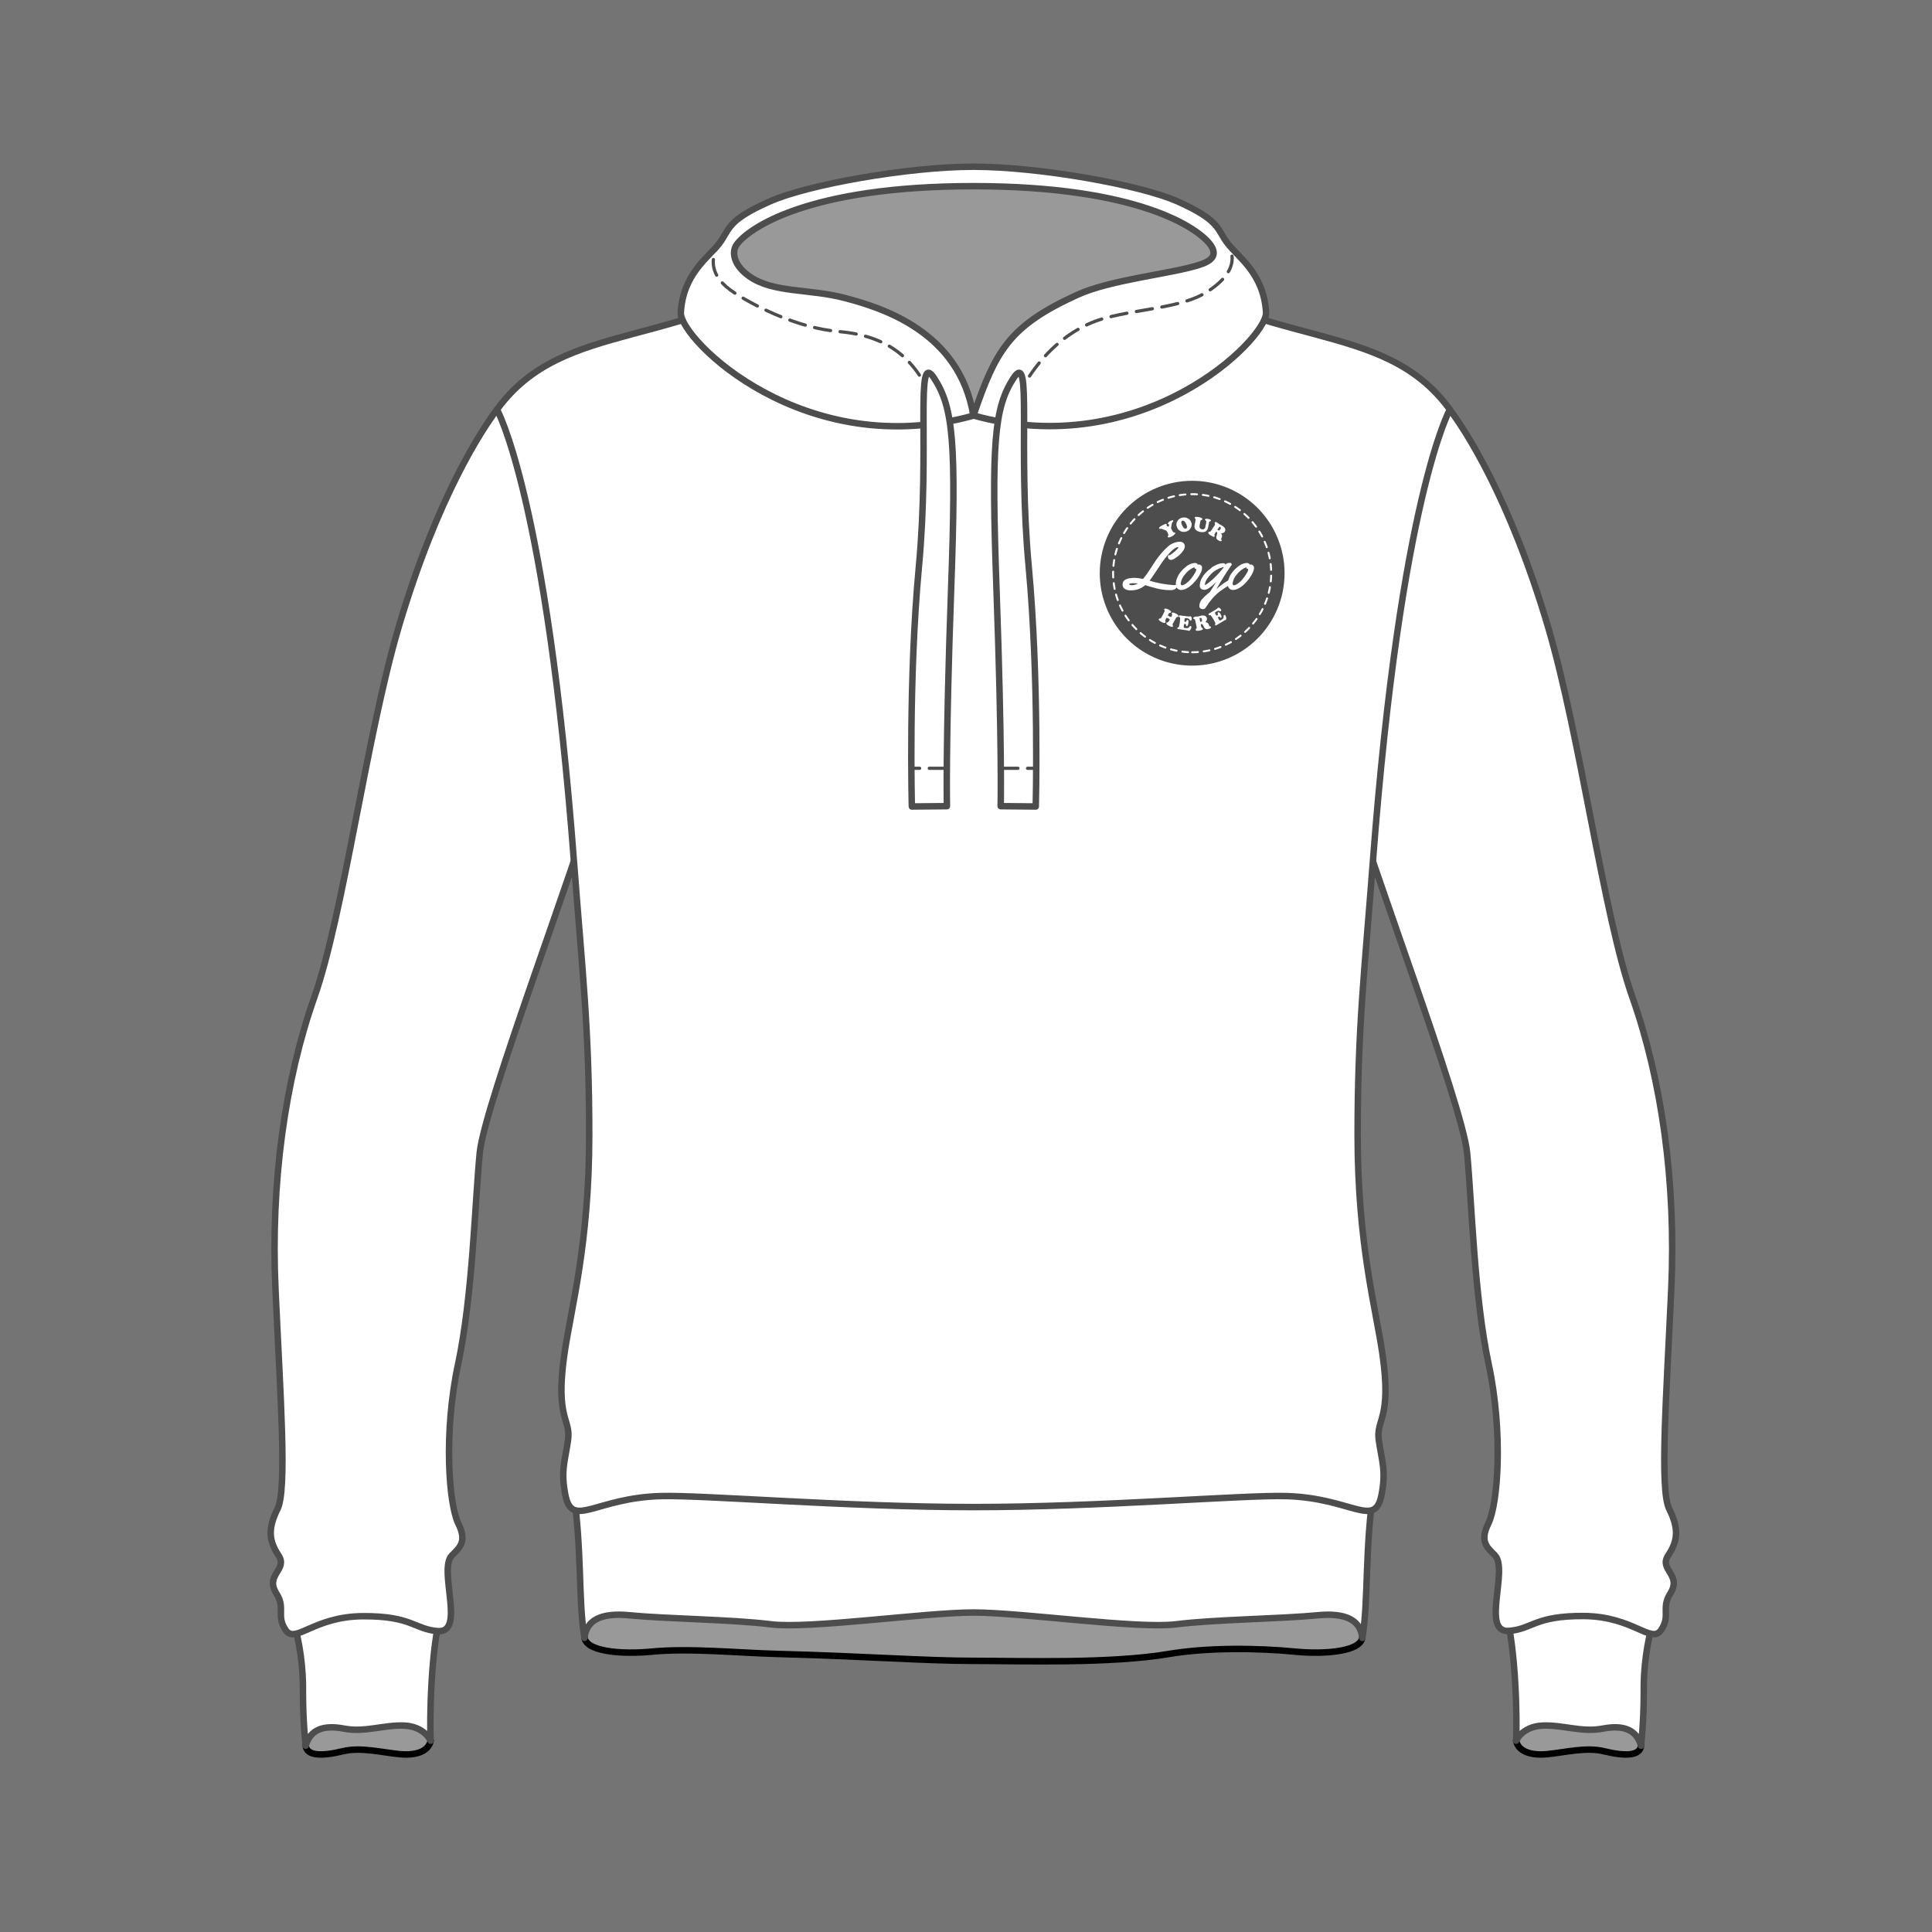 <svg xmlns="http://www.w3.org/2000/svg" width="130" height="130" viewBox="0 0 130 130" fill="none"><rect width="130" height="130" fill="#747474"></rect><g clip-path="url(#clip0_2952_624054)"><path fill-rule="evenodd" clip-rule="evenodd" d="M102.016 117.129C102.16 117.814 102.93 118.145 104.114 118.032C105.299 117.919 106.732 117.543 107.934 117.838C109.407 118.198 110.35 118.132 110.422 117.469C110.476 116.985 108.966 114.589 108.966 114.589L103.098 114.703L102.016 117.129Z" fill="#999999"></path><path d="M102.016 117.129C102.16 117.814 102.93 118.145 104.114 118.032C105.299 117.919 106.732 117.543 107.934 117.838C109.407 118.198 110.35 118.132 110.422 117.469C110.476 116.985 108.966 114.589 108.966 114.589L103.098 114.703L102.016 117.129Z" stroke="black" stroke-width="0.436" stroke-linecap="round" stroke-linejoin="round"></path><path d="M101.27 108.313C102.027 110.885 102.083 115.842 102.016 117.129C102.016 117.129 102.421 116.18 103.778 116.112C105.135 116.044 106.423 116.588 107.845 116.315C109.267 116.042 110.125 116.404 110.424 117.469C110.424 117.469 110.605 115.839 110.605 113.941C110.576 112.22 110.812 110.504 111.305 108.854C110.354 106.618 102.965 106.548 101.27 108.313Z" fill="white"></path><path d="M101.27 108.313C102.027 110.885 102.083 115.841 102.016 117.129C102.016 117.129 102.421 116.18 103.778 116.112C105.135 116.044 106.423 116.588 107.845 116.315C109.267 116.042 110.125 116.404 110.424 117.469C110.424 117.469 110.605 115.839 110.605 113.941C110.576 112.219 110.812 110.504 111.305 108.854C110.354 106.617 102.965 106.556 101.27 108.313Z" stroke="#4D4D4D" stroke-width="0.436" stroke-linecap="round" stroke-linejoin="round"></path><path fill-rule="evenodd" clip-rule="evenodd" d="M28.98 117.129C28.836 117.814 28.066 118.145 26.881 118.032C25.696 117.919 24.263 117.543 23.061 117.838C21.588 118.198 20.646 118.132 20.572 117.469C20.519 116.985 22.027 114.589 22.027 114.589L27.895 114.703L28.98 117.129Z" fill="#999999"></path><path d="M28.98 117.129C28.836 117.814 28.066 118.145 26.881 118.032C25.696 117.919 24.263 117.543 23.061 117.838C21.588 118.198 20.646 118.132 20.572 117.469C20.519 116.985 22.027 114.589 22.027 114.589L27.895 114.703L28.98 117.129Z" stroke="black" stroke-width="0.436" stroke-linecap="round" stroke-linejoin="round"></path><path d="M29.723 108.313C28.966 110.885 28.909 115.842 28.977 117.129C28.977 117.129 28.571 116.18 27.214 116.112C25.857 116.044 24.57 116.588 23.145 116.315C21.721 116.042 20.866 116.404 20.569 117.469C20.569 117.469 20.386 115.839 20.386 113.941C20.414 112.22 20.179 110.504 19.688 108.854C20.637 106.618 28.028 106.548 29.723 108.313Z" fill="white"></path><path d="M29.723 108.313C28.966 110.885 28.909 115.841 28.977 117.129C28.977 117.129 28.571 116.18 27.214 116.112C25.857 116.044 24.57 116.588 23.145 116.315C21.721 116.042 20.866 116.404 20.569 117.469C20.569 117.469 20.386 115.839 20.386 113.941C20.414 112.22 20.179 110.504 19.688 108.854C20.637 106.617 28.03 106.556 29.723 108.313Z" stroke="#4D4D4D" stroke-width="0.436" stroke-linecap="round" stroke-linejoin="round"></path><path fill-rule="evenodd" clip-rule="evenodd" d="M65.496 107.538H39.493L39.327 110.047C39.227 111.16 41.917 111.323 43.808 111.138C46.415 110.885 49.699 111.223 52.338 111.291C58.152 111.441 62.223 111.755 65.496 111.755C68.768 111.755 74.698 111.96 78.656 111.291C81.256 110.854 84.579 110.885 87.184 111.138C89.077 111.321 91.765 111.157 91.667 110.047L91.501 107.542L65.496 107.538Z" fill="#999999"></path><path d="M65.496 107.538H39.493L39.327 110.047C39.227 111.16 41.917 111.323 43.808 111.138C46.415 110.885 49.699 111.223 52.338 111.291C58.152 111.441 62.223 111.755 65.496 111.755C68.768 111.755 74.698 111.96 78.656 111.291C81.256 110.854 84.579 110.885 87.184 111.138C89.077 111.321 91.765 111.157 91.667 110.047L91.501 107.542L65.496 107.538Z" stroke="black" stroke-width="0.436" stroke-linecap="round" stroke-linejoin="round"></path><path d="M65.498 108.502C62.226 108.502 54.466 109.622 51.848 109.294C49.23 108.967 44.927 108.937 42.32 108.686C40.429 108.502 39.447 109.028 39.329 110.213C38.893 107.649 39.19 104.253 38.535 99.998H92.463C91.809 104.253 92.097 107.649 91.669 110.213C91.552 109.03 90.578 108.505 88.676 108.686C86.071 108.937 81.769 108.967 79.151 109.294C76.533 109.622 68.771 108.502 65.498 108.502Z" fill="white"></path><path d="M65.498 108.502C62.226 108.502 54.466 109.622 51.848 109.294C49.23 108.967 44.927 108.937 42.32 108.686C40.429 108.502 39.447 109.028 39.329 110.213C38.893 107.649 39.19 104.253 38.535 99.998H92.463C91.809 104.253 92.097 107.649 91.669 110.213C91.552 109.03 90.578 108.505 88.676 108.686C86.071 108.937 81.769 108.967 79.151 109.294C76.533 109.622 68.771 108.502 65.498 108.502Z" stroke="#4D4D4D" stroke-width="0.436" stroke-linecap="round" stroke-linejoin="round"></path><path d="M97.549 27.557C98.531 28.866 101.548 33.355 104.166 42.191C106.348 49.576 107.875 61.529 109.838 67.093C111.802 72.656 112.783 79.528 112.456 86.727C112.129 93.927 111.664 100.23 112.319 101.539C112.973 102.848 112.906 103.674 112.251 104.656C111.597 105.638 113.2 105.946 112.386 107.233C111.756 108.232 112.43 108.692 111.775 109.674C111.121 110.656 109.917 108.764 106.57 108.738C103.276 108.718 103.119 109.611 101.552 109.739C99.617 109.91 101.535 105.594 100.581 104.643C100.038 104.102 99.56 103.703 100.145 102.523C100.8 101.214 101.151 96.375 100.169 91.793C99.187 87.212 99.035 80.835 98.716 77.562C98.398 74.29 92.051 57.722 90.742 52.814C90.742 52.814 93.306 30.829 97.558 27.557" fill="white"></path><path d="M97.549 27.557C98.531 28.866 101.548 33.355 104.166 42.191C106.348 49.576 107.875 61.529 109.838 67.093C111.802 72.656 112.783 79.528 112.456 86.727C112.129 93.927 111.664 100.23 112.319 101.539C112.973 102.848 112.906 103.674 112.251 104.656C111.597 105.638 113.2 105.946 112.386 107.233C111.756 108.232 112.43 108.692 111.776 109.674C111.121 110.656 109.917 108.764 106.57 108.738C103.276 108.718 103.119 109.611 101.552 109.739C99.617 109.91 101.535 105.594 100.581 104.643C100.038 104.102 99.56 103.703 100.145 102.523C100.8 101.214 101.151 96.375 100.169 91.793C99.187 87.212 99.035 80.835 98.716 77.562C98.398 74.29 92.051 57.722 90.742 52.814C90.734 52.814 93.297 30.829 97.549 27.557Z" stroke="#4D4D4D" stroke-width="0.436" stroke-linecap="round" stroke-linejoin="round"></path><path d="M33.441 27.557C32.459 28.866 29.444 33.355 26.826 42.191C24.644 49.576 23.117 61.529 21.154 67.093C19.19 72.656 18.209 79.528 18.536 86.727C18.863 93.927 19.328 100.23 18.673 101.539C18.019 102.848 18.086 103.674 18.741 104.656C19.395 105.638 17.792 105.946 18.606 107.233C19.236 108.232 18.562 108.692 19.216 109.674C19.871 110.656 21.075 108.771 24.42 108.751C27.716 108.732 27.873 109.624 29.438 109.753C31.375 109.923 29.455 105.607 30.41 104.656C30.951 104.115 31.431 103.716 30.847 102.536C30.192 101.227 29.839 96.388 30.821 91.806C31.802 87.225 31.959 80.835 32.282 77.562C32.605 74.29 38.941 57.722 40.25 52.814C40.25 52.814 37.688 30.829 33.434 27.557" fill="white"></path><path d="M33.441 27.557C32.459 28.866 29.444 33.355 26.826 42.191C24.644 49.576 23.117 61.529 21.154 67.093C19.19 72.656 18.209 79.528 18.536 86.727C18.863 93.927 19.328 100.23 18.673 101.539C18.019 102.848 18.086 103.674 18.741 104.656C19.395 105.638 17.792 105.946 18.606 107.233C19.236 108.232 18.562 108.692 19.216 109.674C19.871 110.656 21.075 108.771 24.42 108.751C27.716 108.732 27.873 109.624 29.438 109.753C31.375 109.923 29.455 105.607 30.41 104.656C30.951 104.115 31.431 103.716 30.847 102.536C30.192 101.227 29.839 96.388 30.821 91.806C31.802 87.225 31.959 80.835 32.282 77.562C32.605 74.29 38.941 57.722 40.25 52.814C40.25 52.814 37.695 30.829 33.441 27.557Z" stroke="#4D4D4D" stroke-width="0.436" stroke-linecap="round" stroke-linejoin="round"></path><path d="M65.496 101.408C56.914 101.408 47.336 100.587 44.457 100.668C40.06 100.79 38.498 102.88 38.045 100.607C37.717 98.971 38.021 98.31 38.219 96.918C38.437 95.469 37.347 95.546 37.973 91.139C38.409 88.084 39.648 83.78 39.648 76.362C39.648 69.15 39.175 65.29 38.623 58.008C36.76 33.434 33.441 27.557 33.441 27.557C38.001 21.302 45.776 23.789 55.522 17.026C55.522 17.026 55.478 27.958 65.501 27.958C75.523 27.958 75.482 17.026 75.482 17.026C85.221 23.789 92.998 21.302 97.558 27.557C97.558 27.557 94.244 33.434 92.376 58.008C91.822 65.29 91.351 69.15 91.351 76.362C91.351 83.78 92.59 88.084 93.027 91.139C93.655 95.546 92.573 95.469 92.778 96.918C92.977 98.31 93.282 98.971 92.955 100.607C92.499 102.88 90.939 100.79 86.543 100.668C83.663 100.587 74.086 101.408 65.501 101.408" fill="white"></path><path d="M65.496 101.408C56.914 101.408 47.336 100.587 44.457 100.668C40.06 100.79 38.498 102.88 38.045 100.607C37.717 98.971 38.021 98.31 38.219 96.918C38.437 95.469 37.347 95.546 37.973 91.139C38.409 88.084 39.648 83.78 39.648 76.362C39.648 69.15 39.175 65.29 38.623 58.008C36.76 33.434 33.441 27.557 33.441 27.557C38.001 21.302 45.776 23.789 55.522 17.026C55.522 17.026 55.478 27.958 65.501 27.958C75.523 27.958 75.482 17.026 75.482 17.026C85.221 23.789 92.998 21.302 97.558 27.557C97.558 27.557 94.244 33.434 92.376 58.008C91.822 65.29 91.351 69.15 91.351 76.362C91.351 83.78 92.59 88.084 93.027 91.139C93.655 95.546 92.573 95.469 92.778 96.918C92.977 98.31 93.282 98.971 92.955 100.607C92.499 102.88 90.939 100.79 86.543 100.668C83.665 100.587 74.081 101.408 65.496 101.408Z" stroke="#4D4D4D" stroke-width="0.436" stroke-linecap="round" stroke-linejoin="round"></path><path fill-rule="evenodd" clip-rule="evenodd" d="M82.354 17.408C82.094 15.832 77.554 13.577 75.242 13.025C71.626 12.165 60.917 11.218 54.123 13.542C50.096 14.914 49.125 15.918 48.848 16.956C48.63 17.792 49.127 19.467 50.05 20.665C49.773 21.066 49.621 21.541 49.614 22.028C49.607 25.181 56.453 27.738 64.9 27.738C73.348 27.738 80.185 25.181 80.185 22.024C80.183 21.756 80.133 21.49 80.039 21.239C81.237 19.895 82.495 18.25 82.356 17.408" fill="#999999"></path><path d="M82.354 17.408C82.094 15.832 77.554 13.577 75.242 13.025C71.626 12.165 60.917 11.218 54.123 13.542C50.096 14.914 49.125 15.918 48.848 16.956C48.63 17.792 49.127 19.467 50.05 20.665C49.773 21.066 49.621 21.541 49.614 22.028C49.607 25.181 56.453 27.738 64.9 27.738C73.348 27.738 80.185 25.181 80.185 22.024C80.183 21.756 80.133 21.49 80.039 21.239C81.237 19.895 82.495 18.25 82.354 17.408Z" stroke="black" stroke-width="0.436" stroke-linecap="round" stroke-linejoin="round"></path><path d="M65.496 12.527C54.356 12.527 50.375 15.363 49.583 16.439C49.166 17.004 49.43 17.907 50.434 18.603C52.061 19.729 54.457 19.413 56.894 20.063C59.331 20.713 64.577 22.31 65.496 27.969C54.151 31.126 45.809 22.881 45.809 21.062C45.942 18.444 47.674 17.316 48.372 16.417C49.118 15.457 48.822 14.877 51.74 13.581C54.278 12.427 61.115 11.218 65.496 11.218C69.877 11.218 76.714 12.427 79.253 13.561C82.172 14.87 81.871 15.446 82.622 16.398C83.32 17.305 85.052 18.418 85.192 21.051C85.192 22.87 76.856 31.115 65.502 27.958C66.984 23.638 67.865 21.943 72.484 19.84C74.779 18.793 78.885 18.429 80.761 17.802C81.78 17.464 81.839 16.993 81.415 16.428C80.61 15.363 76.638 12.527 65.496 12.527Z" fill="white"></path><path d="M65.496 12.527C54.356 12.527 50.375 15.363 49.583 16.439C49.166 17.004 49.43 17.907 50.434 18.603C52.061 19.729 54.457 19.413 56.894 20.063C59.331 20.713 64.577 22.31 65.496 27.969C54.151 31.126 45.809 22.881 45.809 21.062C45.942 18.444 47.674 17.316 48.372 16.417C49.118 15.457 48.822 14.877 51.74 13.581C54.278 12.427 61.115 11.218 65.496 11.218C69.877 11.218 76.714 12.427 79.253 13.561C82.172 14.87 81.871 15.446 82.622 16.398C83.32 17.305 85.052 18.418 85.192 21.051C85.192 22.87 76.856 31.115 65.502 27.958C66.984 23.638 67.865 21.943 72.484 19.84C74.779 18.793 78.885 18.429 80.761 17.802C81.78 17.464 81.839 16.993 81.415 16.428C80.61 15.363 76.638 12.527 65.496 12.527Z" stroke="#4D4D4D" stroke-width="0.436" stroke-linecap="round" stroke-linejoin="round"></path><path d="M67.727 28.41C69.273 24.158 71.937 22.05 74.374 21.4C76.811 20.75 79.562 20.706 81.227 19.635C82.972 18.516 83.208 17.412 82.623 16.406" stroke="#4D4D4D" stroke-width="0.218" stroke-linecap="round" stroke-linejoin="round" stroke-dasharray="1.09 0.65"></path><path d="M63.267 28.41C61.958 23.896 59.573 22.589 56.384 22.301C53.873 22.083 51.115 20.796 49.45 19.724C47.705 18.607 47.786 17.414 48.36 16.408" stroke="#4D4D4D" stroke-width="0.218" stroke-linecap="round" stroke-linejoin="round" stroke-dasharray="1.09 0.65"></path><path d="M68.195 25.445C66.899 27.441 66.701 29.808 67.052 39.645C67.43 50.22 67.334 54.245 67.334 54.245L69.694 54.267C69.694 54.267 69.919 45.688 69.221 38.146C68.464 30.05 69.491 23.449 68.195 25.445Z" fill="white"></path><path d="M68.195 25.445C66.899 27.441 66.701 29.808 67.052 39.645C67.43 50.22 67.334 54.245 67.334 54.245L69.694 54.267C69.694 54.267 69.919 45.688 69.221 38.146C68.464 30.05 69.483 23.449 68.195 25.445Z" stroke="#4D4D4D" stroke-width="0.436" stroke-linecap="round" stroke-linejoin="round"></path><path d="M67.402 51.697H69.761" stroke="#4D4D4D" stroke-width="0.218" stroke-linecap="round" stroke-linejoin="round" stroke-dasharray="1.09 0.65"></path><path d="M62.856 25.445C64.152 27.441 64.351 29.808 63.999 39.645C63.622 50.22 63.716 54.245 63.716 54.245L61.357 54.267C61.357 54.267 61.124 45.693 61.829 38.146C62.586 30.05 61.558 23.449 62.856 25.445Z" fill="white"></path><path d="M62.856 25.445C64.152 27.441 64.351 29.808 63.999 39.645C63.622 50.22 63.716 54.245 63.716 54.245L61.357 54.267C61.357 54.267 61.124 45.693 61.829 38.146C62.586 30.05 61.558 23.449 62.856 25.445Z" stroke="#4D4D4D" stroke-width="0.436" stroke-linecap="round" stroke-linejoin="round"></path><path d="M63.62 51.697H61.262" stroke="#4D4D4D" stroke-width="0.218" stroke-linecap="round" stroke-linejoin="round" stroke-dasharray="1.09 0.65"></path><path d="M80.218 32.352C81.448 32.352 82.65 32.717 83.672 33.4C84.695 34.083 85.492 35.054 85.962 36.19C86.433 37.326 86.556 38.577 86.316 39.783C86.076 40.989 85.484 42.097 84.614 42.966C83.745 43.836 82.637 44.428 81.431 44.668C80.225 44.908 78.974 44.785 77.838 44.314C76.702 43.843 75.731 43.047 75.048 42.024C74.365 41.002 74 39.799 74 38.57C74 36.921 74.655 35.339 75.821 34.173C76.987 33.007 78.569 32.352 80.218 32.352Z" fill="#4D4D4D"></path><path d="M80.217 43.889C83.155 43.889 85.536 41.507 85.536 38.57C85.536 35.632 83.155 33.251 80.217 33.251C77.28 33.251 74.898 35.632 74.898 38.57C74.898 41.507 77.28 43.889 80.217 43.889Z" stroke="white" stroke-width="0.131" stroke-linecap="round" stroke-linejoin="round" stroke-dasharray="0.39 0.39"></path><path d="M78.81 35.435C78.8 35.472 78.798 35.511 78.805 35.549C78.812 35.587 78.828 35.622 78.852 35.653C78.877 35.715 78.914 35.772 78.961 35.821C78.996 35.847 79.055 35.806 79.083 35.86C79.111 35.915 78.941 36.043 78.884 36.078C78.655 36.2 78.596 36.163 78.579 36.133C78.546 36.069 78.625 36.056 78.62 35.998C78.605 35.925 78.576 35.856 78.537 35.792C78.526 35.766 78.508 35.741 78.487 35.722C78.465 35.702 78.439 35.688 78.411 35.679L78.193 35.594C78.099 35.557 78.034 35.618 78.003 35.559C77.988 35.533 77.951 35.483 78.221 35.341C78.492 35.199 78.487 35.258 78.5 35.284C78.513 35.31 78.49 35.345 78.5 35.369C78.511 35.393 78.601 35.443 78.629 35.428C78.645 35.411 78.657 35.39 78.663 35.367C78.668 35.344 78.668 35.32 78.662 35.297C78.644 35.264 78.609 35.28 78.585 35.236C78.561 35.193 78.686 35.094 78.729 35.07C78.876 34.992 78.924 34.99 78.948 35.04C78.972 35.09 78.88 35.116 78.854 35.21L78.81 35.435Z" fill="white"></path><path d="M79.162 35.384C79.152 35.319 79.155 35.252 79.172 35.187C79.188 35.123 79.218 35.063 79.259 35.01C79.3 34.958 79.351 34.914 79.41 34.883C79.468 34.851 79.532 34.832 79.599 34.826C79.729 34.803 79.863 34.832 79.972 34.907C80.081 34.982 80.156 35.097 80.181 35.227C80.197 35.359 80.159 35.491 80.077 35.594C79.996 35.698 79.876 35.766 79.745 35.782C79.681 35.794 79.615 35.794 79.552 35.781C79.488 35.768 79.428 35.742 79.374 35.705C79.321 35.668 79.275 35.62 79.241 35.565C79.206 35.51 79.183 35.449 79.173 35.384M79.575 35.031C79.558 35.035 79.543 35.043 79.53 35.053C79.517 35.064 79.506 35.077 79.498 35.091C79.49 35.106 79.485 35.122 79.483 35.139C79.481 35.155 79.483 35.172 79.487 35.188C79.507 35.299 79.638 35.6 79.778 35.576C79.858 35.563 79.88 35.487 79.869 35.417C79.85 35.299 79.725 35.005 79.575 35.031Z" fill="white"></path><path d="M81.165 35.14C81.193 35.003 81.071 35.033 81.084 34.957C81.097 34.88 81.252 34.909 81.302 34.92C81.353 34.931 81.494 34.957 81.481 35.033C81.468 35.11 81.376 35.033 81.355 35.16L81.285 35.511C81.272 35.57 81.213 35.882 80.763 35.795C80.251 35.692 80.386 35.308 80.39 35.293L80.449 34.992C80.471 34.911 80.382 34.894 80.395 34.835C80.395 34.815 80.395 34.741 80.665 34.793C80.883 34.837 80.912 34.885 80.903 34.933C80.883 35.027 80.807 34.933 80.77 35.079L80.722 35.319C80.692 35.472 80.722 35.583 80.868 35.611C80.893 35.62 80.92 35.623 80.946 35.62C80.972 35.617 80.998 35.608 81.02 35.594C81.042 35.58 81.061 35.561 81.075 35.539C81.09 35.517 81.099 35.492 81.102 35.465L81.165 35.14Z" fill="white"></path><path d="M81.714 35.376C81.823 35.203 81.692 35.221 81.736 35.157C81.779 35.094 81.867 35.142 81.91 35.171L81.98 35.219L82.046 35.267L82.157 35.33L82.268 35.393C82.394 35.474 82.508 35.611 82.414 35.771C82.394 35.804 82.364 35.832 82.329 35.85C82.294 35.869 82.255 35.877 82.216 35.875C82.203 35.875 82.194 35.875 82.185 35.886C82.176 35.897 82.185 35.915 82.185 35.93C82.246 36.008 82.248 36.083 82.185 36.213C82.122 36.344 82.246 36.309 82.203 36.377C82.159 36.445 82.096 36.434 81.969 36.353C81.79 36.24 81.832 36.124 81.891 35.954C81.908 35.893 81.923 35.832 81.86 35.792C81.836 35.777 81.825 35.775 81.779 35.847C81.757 35.884 81.736 35.921 81.718 35.96C81.696 36.017 81.764 36.039 81.729 36.091C81.694 36.144 81.657 36.146 81.474 36.03C81.421 35.998 81.256 35.897 81.312 35.812C81.369 35.727 81.408 35.847 81.5 35.699L81.714 35.376ZM81.943 35.594C81.921 35.622 81.901 35.642 81.943 35.666C82.015 35.712 82.063 35.685 82.109 35.616C82.155 35.546 82.163 35.496 82.109 35.454C82.054 35.413 82.05 35.454 82.028 35.489L81.943 35.594Z" fill="white"></path><path d="M78.91 41.98C78.901 41.993 78.896 42.008 78.896 42.024C78.896 42.04 78.901 42.056 78.91 42.069C78.928 42.095 78.941 42.111 78.926 42.141C78.91 42.172 78.876 42.226 78.644 42.104C78.594 42.076 78.444 41.995 78.485 41.916C78.526 41.838 78.561 41.969 78.688 41.731C78.723 41.668 78.708 41.663 78.649 41.633C78.485 41.543 78.496 41.556 78.441 41.663C78.356 41.825 78.463 41.798 78.422 41.881C78.38 41.964 78.204 41.881 78.149 41.849C78.095 41.816 77.931 41.729 77.977 41.648C77.983 41.637 77.993 41.629 78.004 41.624C78.015 41.619 78.028 41.617 78.04 41.62C78.092 41.62 78.106 41.635 78.236 41.388C78.4 41.076 78.382 41.1 78.35 41.052C78.342 41.044 78.336 41.034 78.334 41.023C78.331 41.012 78.331 41 78.335 40.989C78.382 40.898 78.583 40.989 78.649 41.028C78.714 41.068 78.832 41.131 78.793 41.201C78.773 41.238 78.747 41.24 78.712 41.242C78.677 41.244 78.66 41.242 78.603 41.358C78.568 41.423 78.603 41.432 78.66 41.462L78.719 41.493C78.797 41.535 78.801 41.521 78.821 41.493C78.889 41.367 78.873 41.347 78.862 41.329C78.852 41.32 78.846 41.307 78.843 41.294C78.84 41.28 78.842 41.266 78.847 41.253C78.86 41.231 78.889 41.164 79.122 41.286C79.177 41.316 79.34 41.399 79.288 41.482C79.282 41.494 79.272 41.503 79.26 41.509C79.249 41.516 79.236 41.518 79.222 41.517C79.179 41.517 79.168 41.504 79.07 41.689L78.91 41.98Z" fill="white"></path><path d="M79.887 41.471C79.959 41.483 80.033 41.483 80.105 41.471C80.18 41.482 80.195 41.615 80.186 41.674C80.177 41.733 80.156 41.766 80.103 41.759C80.001 41.744 80.103 41.63 79.852 41.596C79.706 41.574 79.717 41.596 79.695 41.755C79.684 41.831 79.695 41.833 79.767 41.844C79.839 41.855 79.813 41.702 79.907 41.715C80.001 41.729 79.968 41.877 79.961 41.934C79.955 41.99 79.922 42.152 79.841 42.134C79.761 42.117 79.861 41.997 79.73 41.977C79.673 41.977 79.669 42.019 79.662 42.06C79.636 42.252 79.649 42.246 79.787 42.265C80.057 42.302 80.005 42.108 80.114 42.123C80.158 42.123 80.171 42.178 80.166 42.215C80.153 42.305 80.059 42.455 80.007 42.449L79.948 42.431C79.912 42.422 79.876 42.415 79.839 42.409L79.3 42.333C79.213 42.322 79.217 42.281 79.22 42.263C79.22 42.193 79.311 42.263 79.34 42.123C79.377 41.976 79.4 41.824 79.407 41.672C79.427 41.469 79.313 41.558 79.324 41.467C79.335 41.375 79.447 41.414 79.499 41.423L79.887 41.471Z" fill="white"></path><path d="M80.432 41.785C80.393 41.585 80.31 41.687 80.294 41.606C80.279 41.526 80.38 41.506 80.432 41.495L80.513 41.484H80.593L80.718 41.454L80.844 41.423C80.99 41.395 81.174 41.423 81.209 41.6C81.218 41.639 81.216 41.681 81.204 41.719C81.191 41.758 81.168 41.792 81.137 41.818C81.126 41.818 81.117 41.833 81.119 41.849C81.121 41.864 81.141 41.87 81.159 41.873C81.257 41.888 81.309 41.94 81.355 42.078C81.401 42.215 81.464 42.106 81.479 42.185C81.494 42.263 81.44 42.298 81.294 42.326C81.087 42.368 81.036 42.254 80.96 42.089C80.934 42.032 80.901 41.98 80.829 41.993C80.801 41.993 80.792 42.004 80.807 42.086C80.816 42.129 80.827 42.17 80.842 42.211C80.864 42.267 80.927 42.237 80.938 42.298C80.949 42.359 80.923 42.388 80.72 42.429C80.659 42.44 80.473 42.479 80.454 42.383C80.434 42.287 80.548 42.342 80.513 42.165L80.432 41.785ZM80.746 41.785C80.746 41.818 80.746 41.849 80.792 41.84C80.877 41.825 80.894 41.772 80.877 41.692C80.86 41.611 80.836 41.565 80.761 41.58C80.687 41.596 80.72 41.62 80.727 41.661L80.746 41.785Z" fill="white"></path><path d="M81.782 41.033C81.85 40.998 81.91 40.952 81.961 40.895C82.027 40.856 82.121 40.952 82.151 41.002C82.182 41.052 82.184 41.094 82.14 41.12C82.051 41.175 82.057 41.022 81.841 41.151C81.715 41.227 81.741 41.242 81.82 41.369C81.859 41.434 81.863 41.434 81.933 41.393C82.003 41.351 81.881 41.253 81.961 41.205C82.042 41.157 82.108 41.292 82.134 41.336C82.16 41.38 82.236 41.526 82.169 41.565C82.101 41.604 82.097 41.445 81.981 41.515C81.933 41.543 81.961 41.587 81.981 41.622C82.081 41.79 82.086 41.775 82.199 41.703C82.435 41.563 82.271 41.443 82.365 41.386C82.402 41.364 82.446 41.386 82.463 41.428C82.511 41.504 82.533 41.681 82.485 41.707C82.468 41.717 82.45 41.725 82.43 41.731L82.332 41.781L81.865 42.062C81.789 42.106 81.767 42.062 81.758 42.062C81.721 41.999 81.828 42.004 81.758 41.877C81.693 41.739 81.616 41.607 81.527 41.482C81.416 41.312 81.383 41.454 81.333 41.373C81.283 41.292 81.394 41.258 81.442 41.231L81.782 41.033Z" fill="white"></path><path d="M77.071 39.362C76.807 39.6 76.462 39.73 76.106 39.724C75.932 39.74 75.757 39.689 75.62 39.58C75.557 39.502 75.527 39.402 75.537 39.303C75.537 39.1 75.692 38.97 76.002 38.91C76.117 38.889 76.234 38.88 76.351 38.882C76.539 38.889 76.726 38.914 76.909 38.958C77.075 38.763 77.226 38.556 77.361 38.338C77.535 38.063 77.673 37.854 77.775 37.706C77.878 37.557 77.994 37.407 78.122 37.252C78.246 37.103 78.381 36.963 78.526 36.835C78.75 36.605 79.052 36.468 79.372 36.451C79.422 36.447 79.471 36.453 79.518 36.469C79.564 36.485 79.607 36.511 79.643 36.545C79.696 36.605 79.725 36.683 79.726 36.763C79.717 36.873 79.676 36.978 79.608 37.064C79.531 37.178 79.438 37.281 79.333 37.37C79.237 37.45 79.135 37.523 79.028 37.588C78.957 37.638 78.876 37.669 78.79 37.679C78.763 37.68 78.737 37.674 78.712 37.663C78.688 37.652 78.666 37.636 78.648 37.616C78.61 37.578 78.588 37.528 78.585 37.474C78.582 37.441 78.588 37.408 78.602 37.378C78.606 37.371 78.612 37.365 78.618 37.36C78.625 37.356 78.633 37.353 78.641 37.352C78.655 37.352 78.661 37.352 78.665 37.376C78.744 37.34 78.817 37.294 78.884 37.239C78.982 37.166 79.076 37.087 79.163 37.001C79.248 36.918 79.29 36.866 79.29 36.846C79.29 36.827 79.279 36.813 79.252 36.813C79.216 36.816 79.181 36.825 79.148 36.84C79.086 36.868 79.028 36.904 78.975 36.947C78.892 37.014 78.813 37.087 78.74 37.165C78.486 37.433 78.259 37.725 78.061 38.037C78.002 38.122 77.922 38.255 77.815 38.406C77.597 38.731 77.444 38.956 77.352 39.076C77.87 39.233 78.405 39.331 78.945 39.368C79.052 39.377 79.16 39.358 79.257 39.311C79.27 39.302 79.285 39.296 79.3 39.294C79.3 39.294 79.3 39.294 79.3 39.309C79.298 39.328 79.292 39.346 79.281 39.362C79.251 39.413 79.219 39.462 79.185 39.51C79.155 39.562 79.115 39.607 79.069 39.645C78.956 39.697 78.831 39.718 78.707 39.708C78.544 39.71 78.381 39.697 78.221 39.671C78.066 39.648 77.942 39.624 77.847 39.599L77.429 39.484C77.245 39.427 77.123 39.392 77.064 39.377M76.272 39.244C76.082 39.244 75.987 39.266 75.987 39.311C75.987 39.357 76.004 39.344 76.037 39.357C76.074 39.371 76.113 39.378 76.152 39.377C76.296 39.376 76.436 39.338 76.56 39.266C76.465 39.253 76.369 39.246 76.272 39.244Z" fill="white"></path><path d="M80.684 37.983C80.734 37.987 80.781 38.007 80.817 38.042C80.842 38.064 80.86 38.092 80.872 38.123C80.884 38.154 80.888 38.188 80.885 38.221C80.878 38.329 80.849 38.435 80.8 38.533C80.738 38.672 80.661 38.804 80.569 38.925C80.47 39.058 80.361 39.182 80.244 39.298C80.13 39.411 80.001 39.507 79.86 39.584C79.747 39.652 79.618 39.691 79.487 39.698C79.437 39.699 79.387 39.691 79.341 39.672C79.295 39.654 79.253 39.626 79.218 39.591C79.183 39.551 79.156 39.505 79.139 39.455C79.122 39.404 79.115 39.351 79.118 39.298C79.122 39.155 79.153 39.013 79.21 38.882C79.267 38.736 79.347 38.599 79.447 38.478C79.542 38.363 79.648 38.258 79.764 38.164C79.934 38.003 80.153 37.903 80.385 37.88C80.45 37.876 80.514 37.896 80.564 37.937C80.58 37.952 80.586 37.963 80.586 37.974V37.987H80.684M80.466 38.277H80.451C80.399 38.277 80.372 38.24 80.372 38.166C80.253 38.209 80.141 38.271 80.041 38.349C79.923 38.437 79.819 38.54 79.731 38.657C79.576 38.823 79.477 39.034 79.447 39.259C79.447 39.342 79.478 39.381 79.537 39.381C79.634 39.366 79.725 39.325 79.801 39.263C79.934 39.171 80.052 39.059 80.15 38.93C80.247 38.811 80.334 38.685 80.409 38.552C80.452 38.486 80.482 38.412 80.497 38.334C80.497 38.295 80.486 38.277 80.466 38.277Z" fill="white"></path><path d="M81.513 38.194C81.641 38.106 81.78 38.033 81.925 37.976C82.037 37.929 82.156 37.903 82.276 37.898C82.375 37.898 82.439 37.926 82.466 37.983C82.493 37.951 82.526 37.925 82.564 37.907C82.602 37.889 82.643 37.879 82.684 37.878H82.776C82.8 37.875 82.824 37.881 82.844 37.893C82.855 37.91 82.863 37.929 82.868 37.948C82.871 37.963 82.876 37.977 82.881 37.992C82.881 37.996 82.881 38 82.881 38.005C82.88 38.014 82.876 38.022 82.87 38.029C82.863 38.04 82.854 38.049 82.844 38.057L82.829 38.07C82.508 38.531 82.181 39.056 81.847 39.643C82.125 39.385 82.436 39.165 82.772 38.989C82.787 38.98 82.804 38.975 82.822 38.973C82.847 38.973 82.862 38.989 82.868 39.019C82.877 39.061 82.881 39.105 82.879 39.148C82.884 39.181 82.884 39.215 82.879 39.248C82.851 39.281 82.817 39.307 82.778 39.327L82.54 39.479C82.442 39.541 82.342 39.61 82.231 39.687C81.992 39.848 81.776 40.04 81.587 40.258C81.416 40.458 81.26 40.67 81.12 40.893C81.103 40.923 81.077 40.948 81.046 40.965C81.016 40.981 80.981 40.989 80.946 40.987C80.78 40.987 80.699 40.908 80.699 40.754C80.712 40.569 80.795 40.395 80.93 40.269C81.03 40.16 81.137 40.059 81.251 39.966C81.349 39.89 81.402 39.844 81.41 39.835C81.517 39.674 81.661 39.444 81.847 39.15C81.71 39.297 81.557 39.428 81.391 39.541C81.296 39.617 81.182 39.668 81.061 39.687C80.843 39.687 80.73 39.593 80.73 39.403C80.732 39.244 80.772 39.088 80.845 38.947C80.92 38.794 81.02 38.655 81.14 38.535C81.258 38.412 81.388 38.302 81.528 38.205M82.355 38.151C82.189 38.187 82.03 38.247 81.882 38.33C81.748 38.401 81.625 38.492 81.517 38.598C81.426 38.687 81.343 38.784 81.269 38.888C81.164 39.013 81.096 39.164 81.072 39.325C81.072 39.349 81.072 39.362 81.09 39.362C81.12 39.355 81.148 39.341 81.173 39.322C81.236 39.282 81.296 39.237 81.354 39.189C81.432 39.126 81.519 39.05 81.615 38.971C81.882 38.72 82.13 38.449 82.355 38.16" fill="white"></path><path d="M84.176 37.983C84.226 37.987 84.273 38.007 84.309 38.042C84.334 38.064 84.353 38.092 84.365 38.123C84.377 38.154 84.382 38.187 84.379 38.221C84.372 38.329 84.343 38.435 84.294 38.533C84.231 38.672 84.153 38.803 84.061 38.925C83.962 39.058 83.853 39.182 83.736 39.298C83.623 39.411 83.494 39.507 83.354 39.584C83.24 39.652 83.111 39.691 82.979 39.698C82.929 39.699 82.879 39.691 82.833 39.672C82.787 39.654 82.745 39.626 82.71 39.591C82.64 39.51 82.604 39.405 82.61 39.298C82.614 39.155 82.645 39.013 82.702 38.882C82.76 38.735 82.841 38.599 82.942 38.478C83.035 38.363 83.14 38.257 83.256 38.164C83.426 38.003 83.644 37.903 83.877 37.88C83.942 37.875 84.006 37.896 84.056 37.937C84.072 37.952 84.078 37.963 84.078 37.974V37.987H84.176M83.958 38.277H83.941C83.891 38.277 83.864 38.24 83.864 38.166C83.745 38.209 83.633 38.271 83.533 38.349C83.415 38.437 83.31 38.541 83.221 38.657C83.067 38.824 82.968 39.034 82.939 39.259C82.939 39.342 82.968 39.381 83.029 39.381C83.126 39.366 83.217 39.325 83.293 39.263C83.425 39.17 83.543 39.058 83.642 38.93C83.739 38.811 83.826 38.685 83.901 38.552C83.944 38.486 83.974 38.412 83.989 38.334C83.989 38.295 83.978 38.277 83.958 38.277Z" fill="white"></path></g><defs><clipPath id="clip0_2952_624054"><rect width="95" height="107.274" fill="white" transform="translate(18 11)"></rect></clipPath></defs></svg>